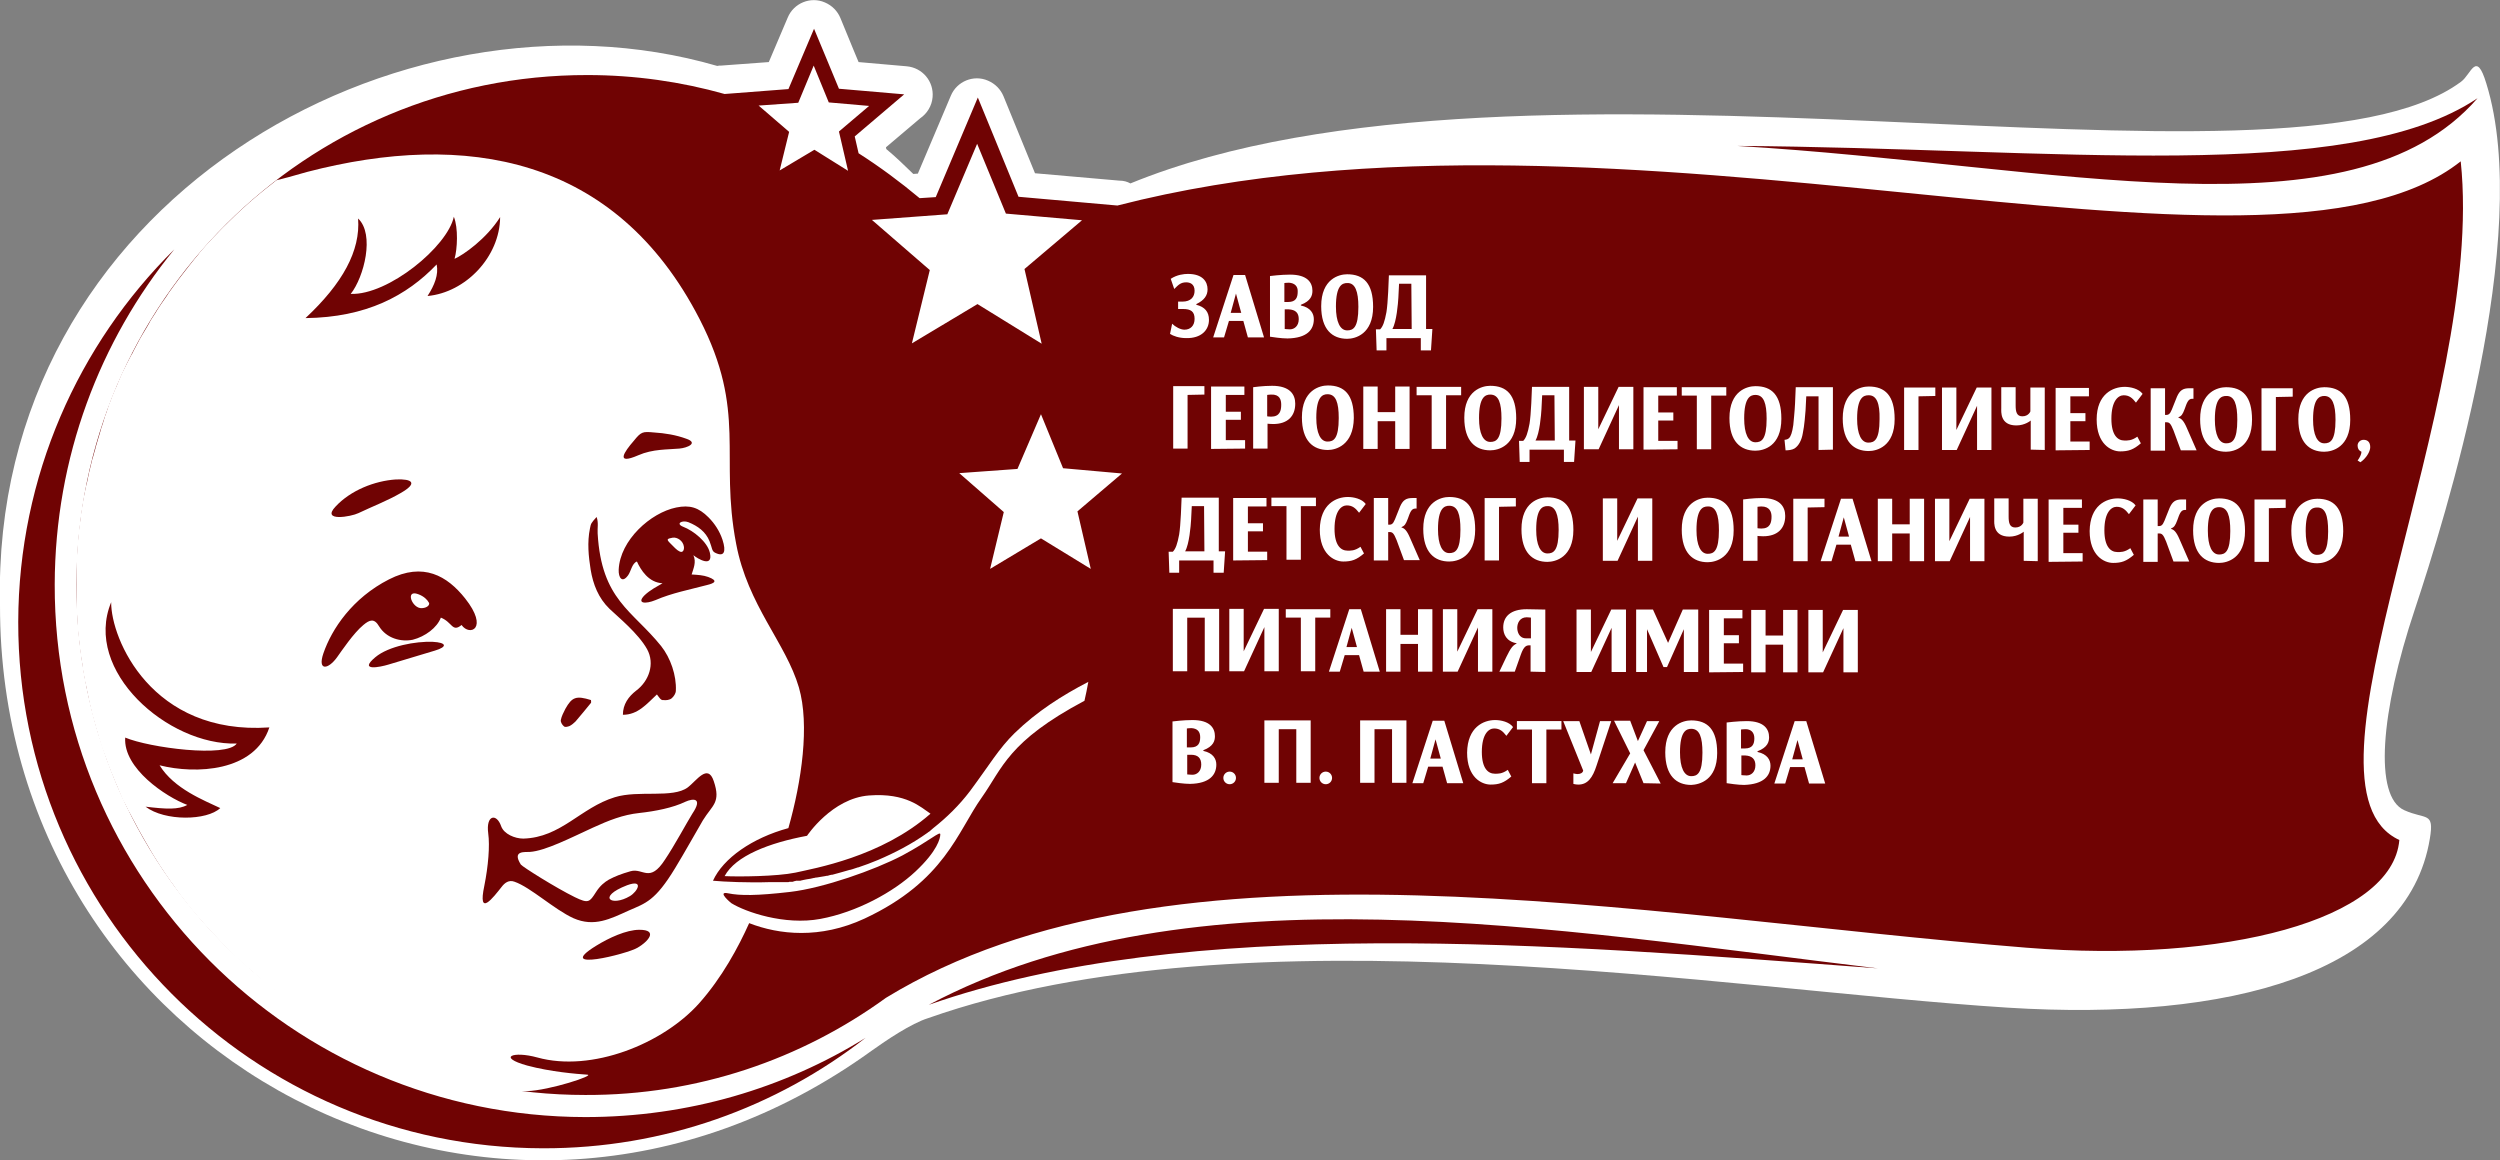 <?xml version="1.0" encoding="UTF-8"?> <!-- Generator: Adobe Illustrator 24.1.2, SVG Export Plug-In . SVG Version: 6.00 Build 0) --> <svg xmlns="http://www.w3.org/2000/svg" xmlns:xlink="http://www.w3.org/1999/xlink" id="Layer_1" x="0px" y="0px" viewBox="0 0 712.8 330.8" style="enable-background:new 0 0 712.8 330.8;" xml:space="preserve"><rect x="0" y="0" width="712.8" height="330.8" fill="#808080" stroke="none"/> <style type="text/css"> .st0{fill:#FFFFFF;} .st1{fill:#700303;} .st2{fill-rule:evenodd;clip-rule:evenodd;fill:#FFFFFF;} </style> <g> <g> <path class="st0" d="M322.3,52.3c113-46.2,328.8,8.6,379.4-29c2.9-2.1,4.3-9.1,7.2,0.5c13.5,43.5-11.9,124.4-20.4,150 c-9.8,29.3-11.7,53.3-3,57.2c6.2,2.8,8.6,0.3,7.3,8.1c-6.3,38.4-57,52.2-120.4,48.2c-80.5-5.1-217-29-307.8,3 c-4.8,1.5-11.9,6.3-16.1,9.3C141.1,377.1-0.2,301.2,0,172.5c-2.7-115,114-180,204.5-153.7c0.3-0.1,0.7-0.1,1.1-0.1l0,0l13.6-1 L224.6,5c1.7-4.1,6.5-6.1,10.6-4.3c2.1,0.9,3.6,2.5,4.4,4.4l3.7,9l1.5,3.6l13.7,1.2c4.5,0.4,7.8,4.3,7.4,8.8 c-0.2,2.5-1.6,4.7-3.5,6l-9.8,8.3l0.1,0.5c2.9,2.4,5.2,4.7,7.7,7.1l1.3-0.1l9.4-22.2c1.7-4.1,6.5-6.1,10.6-4.3 c2.1,0.9,3.6,2.5,4.4,4.4l9,22l24,2.1C320.4,51.5,321.4,51.8,322.3,52.3"></path> <path class="st1" d="M495.2,41.6C586,42.2,669.4,52.8,706.4,28C670.5,69.3,586.3,47,495.2,41.6 M535.4,276.1 c-93.7-7-196.7-15.5-270.6,10.4C339.8,246.7,442.9,265,535.4,276.1z M49.7,71.1C22.3,98.2,5.3,135.8,5.2,177.3 C5.1,260,72,327.2,154.7,327.4c34.7,0.1,66.7-11.7,92.1-31.5c-23.2,14.4-50.6,22.6-79.9,22.6c-83.7-0.1-151.5-68.1-151.3-151.9 C15.7,130.4,28.4,97.2,49.7,71.1z M318.6,58.6c144.3-37.1,327.2,31.6,383-12.6c7.3,69.2-50.3,178.4-17.5,193.5 c-1.9,22.7-49.7,35.3-106.4,30.7c-111.1-8.9-243.4-35.6-325.1,14.3c-24.1,17.5-53.7,27.8-85.7,27.7 C86.6,312.2,21.6,247,21.8,166.6C21.9,86.3,87.1,21.3,167.5,21.4c13.5,0,26.7,1.9,39.1,5.4l18.2-1.4l7.3-17.2l3.7,8.9l3.4,8.2 l18.6,1.6l-14.1,12l1.1,4.8c6.1,3.9,11.9,8.2,17.4,12.8l4.6-0.3l12-28.4l4.6,11.2l7,17.1L318.6,58.6z"></path> <path class="st2" d="M208.5,257.5c0,0-4.3-3.5-0.9-2.8c3.4,0.7,8.2,0.7,17.7-0.4c9.4-1.1,24-6.2,32-10.4c8-4.3,10.8-7.1,10.8-6 c0,1.1-0.8,4.7-7.1,10.6c-6.3,5.9-16.8,11.6-27.1,13.5C223.7,263.9,212.5,260,208.5,257.5 M37.5,101.1c-0.4,0.7-0.7,1.4-1.1,2.1 M206.6,249.8c3.1-5.8,12.8-9.5,23.5-11.5c0,0,7.1-10.7,17.7-11.5c10.6-0.8,14.8,3.4,17.5,5.2c-14.1,12.4-33.3,15.6-38.5,16.8 C221.5,249.9,210.6,250,206.6,249.8z M278.6,41l8.2,19.9l21.7,1.9l-16.4,13.9L297,98l-18.3-11.3L260,97.9l5.1-20.9l-16.5-14.3 l21.5-1.6L278.6,41z M296.8,118.1l6.3,15.4l16.8,1.5l-12.7,10.8l3.8,16.4l-14.2-8.7l-14.5,8.7l3.9-16.2l-12.7-11.1l16.6-1.2 L296.8,118.1z M232,18.7l4.3,10.5l11.5,1l-8.6,7.3l2.6,11.2l-9.6-6l-9.9,5.9l2.7-11l-8.7-7.5l11.3-0.8L232,18.7z M78.8,51.4 L78.8,51.4c-2.7,2.1-5.3,4.2-7.8,6.4l-0.1,0.1c-2.5,2.2-4.9,4.5-7.3,6.9L63.4,65c-0.9,0.9-1.7,1.8-2.6,2.7l-0.2,0.2 c-1.3,1.4-2.7,2.9-3.9,4.4l-0.2,0.3c-0.8,0.9-1.5,1.8-2.2,2.7l-0.4,0.5c-0.7,0.9-1.4,1.8-2.1,2.7l-0.3,0.4c-0.4,0.5-0.8,1-1.2,1.6 l-0.1,0.1c-0.7,1-1.4,1.9-2.1,2.9l-0.5,0.8c-0.5,0.8-1.1,1.5-1.6,2.3c-0.2,0.3-0.4,0.6-0.6,0.9c-0.3,0.5-0.7,1-1,1.6 c-0.4,0.6-0.7,1.1-1.1,1.7c-0.3,0.5-0.6,0.9-0.8,1.4c-0.2,0.4-0.5,0.8-0.7,1.2c-0.4,0.7-0.8,1.3-1.2,2c-0.2,0.4-0.5,0.8-0.7,1.2 c-0.3,0.6-0.6,1.1-0.9,1.7c-0.3,0.6-0.6,1.1-0.9,1.7c-0.2,0.4-0.4,0.9-0.7,1.3c-0.4,0.7-0.7,1.4-1.1,2.1c-0.2,0.4-0.4,0.8-0.6,1.2 c-0.3,0.5-0.5,1.1-0.8,1.6c-0.2,0.5-0.5,1-0.7,1.6c-0.3,0.6-0.5,1.2-0.8,1.9c-0.2,0.4-0.3,0.8-0.5,1.1c-0.3,0.8-0.7,1.6-1,2.4 c-0.1,0.4-0.3,0.7-0.4,1.1c-0.3,0.7-0.6,1.4-0.8,2.2c-0.1,0.4-0.3,0.8-0.4,1.2c-0.3,0.7-0.5,1.4-0.7,2.1c-0.1,0.3-0.2,0.6-0.3,1 c-0.3,0.9-0.6,1.7-0.8,2.6l-0.3,1c-0.3,0.9-0.5,1.8-0.8,2.7c-0.1,0.3-0.2,0.5-0.2,0.8c-0.2,0.8-0.5,1.6-0.7,2.5l-0.2,0.6 c-0.2,1-0.5,1.9-0.7,2.9l-0.2,0.8c-0.2,1-0.4,1.9-0.6,2.9l-0.2,0.7c-0.2,1-0.4,2-0.6,2.9l-0.1,0.5c-0.2,0.9-0.3,1.9-0.5,2.9 l-0.1,0.7c-0.2,1-0.3,2-0.4,3l-0.1,0.7c-0.1,1-0.3,2.1-0.4,3.1l0,0.5c-0.1,1-0.2,2-0.3,2.9l0,0.5c-0.1,1.1-0.1,2.1-0.2,3.2l0,0.7 c-0.1,1.1-0.1,2.1-0.1,3.2l0,0.6c0,1.1,0,2.2,0,3.3l0,0.1c0,0.2,0,0.3,0,0.5c0,1,0,2.1,0,3.1c0,0.5,0,0.9,0,1.3 c0,0.7,0,1.5,0.1,2.2c0,0.5,0.1,1.1,0.1,1.6c0,0.7,0.1,1.3,0.1,2c0,0.5,0.1,1.1,0.1,1.6c0.1,0.7,0.1,1.3,0.2,2 c0.1,0.5,0.1,1.1,0.2,1.6c0.1,0.6,0.1,1.3,0.2,1.9c0.1,0.5,0.1,1.1,0.2,1.6c0.1,0.6,0.2,1.3,0.3,1.9c0.1,0.5,0.2,1.1,0.2,1.6 c0.1,0.6,0.2,1.2,0.3,1.8c0.1,0.5,0.2,1.1,0.3,1.6c0.1,0.6,0.2,1.3,0.4,1.9c0.1,0.5,0.2,1,0.3,1.5c0.1,0.6,0.3,1.3,0.4,1.9 c0.1,0.5,0.2,1,0.3,1.5c0.2,0.7,0.3,1.4,0.5,2.1c0.1,0.4,0.2,0.9,0.3,1.3c0.3,1.1,0.6,2.2,0.9,3.2c0.1,0.5,0.3,1,0.4,1.4 c0.2,0.6,0.4,1.2,0.5,1.8c0.2,0.5,0.3,1.1,0.5,1.6c0.2,0.5,0.3,1.1,0.5,1.6c0.2,0.5,0.4,1.1,0.6,1.6c0.2,0.5,0.4,1.1,0.6,1.6 c0.2,0.6,0.4,1.1,0.6,1.7c0.2,0.5,0.4,1,0.6,1.5c0.2,0.6,0.4,1.1,0.7,1.7c0.2,0.5,0.4,1,0.6,1.5c0.2,0.5,0.5,1.1,0.7,1.6 c0.2,0.5,0.4,1,0.6,1.5c0.2,0.5,0.5,1.1,0.7,1.6c0.2,0.5,0.4,1,0.7,1.4c0.3,0.5,0.5,1.1,0.8,1.6c0.2,0.4,0.4,0.9,0.7,1.3 c0.3,0.6,0.6,1.1,0.9,1.7c0.2,0.4,0.4,0.7,0.6,1.1c0.3,0.6,0.6,1.2,1,1.9c0.1,0.2,0.3,0.5,0.4,0.7c0.9,1.6,1.8,3.2,2.7,4.7 l0.1,0.2c0.4,0.7,0.8,1.3,1.2,2c0.2,0.3,0.3,0.5,0.5,0.8c0.4,0.6,0.8,1.3,1.2,1.9c0.2,0.3,0.4,0.6,0.6,0.9 c0.4,0.6,0.8,1.2,1.2,1.8c0.2,0.3,0.4,0.6,0.7,1c0.4,0.6,0.8,1.2,1.3,1.8c0.2,0.3,0.4,0.6,0.6,0.9c0.4,0.6,0.9,1.2,1.3,1.8 l0.6,0.8c0.5,0.6,0.9,1.2,1.4,1.8c0.2,0.3,0.4,0.5,0.6,0.8c0.5,0.6,1,1.2,1.5,1.8c0.2,0.2,0.4,0.5,0.6,0.7c0.5,0.6,1,1.2,1.6,1.8 c0.1,0.2,0.3,0.3,0.4,0.5c3.4,3.8,7,7.5,10.7,11l0.1,0.1c0.7,0.7,1.4,1.3,2.2,1.9l0.3,0.3c0.7,0.6,1.4,1.2,2.1,1.8l0.3,0.3 c0.7,0.6,1.4,1.2,2.1,1.8l0.4,0.3c0.7,0.6,1.4,1.2,2.2,1.7l0.3,0.3c0.8,0.6,1.5,1.2,2.3,1.7l0.2,0.2c7.7,5.6,15.9,10.5,24.6,14.6 l0,0c1,0.4,1.9,0.9,2.9,1.3l0.1,0c11.8,5.2,24.5,8.9,37.7,10.8c1-0.1,2.3-0.2,3.7-0.2c6.5-0.2,19.8-4.6,17.2-4.7 c-3-0.2-10.4-0.8-17.1-2.6c-8.6-2.4-4-4.2,2.9-2.3c15.5,4.3,35.8-3.9,46.1-15.4c6.6-7.4,11.3-16.2,14.3-22.9 c8.5,3.3,20.2,4.6,32.9-1.3c22.9-10.7,26.5-24.8,33.4-34.5c6-8.5,7.5-16,29.3-27.6c0.4-1.8,0.8-3.6,1.1-5.4 c-7.5,3.9-14.6,8.4-21,14.6c-4.5,4.4-7.2,9.1-12.7,16.5c-3.1,4.1-6.7,7.6-10.5,10.6l0,0c-0.2,0.2-0.5,0.4-0.7,0.6l-0.1,0.1 c-0.2,0.2-0.5,0.4-0.7,0.5l-0.1,0.1c-4.6,3.3-9.5,5.8-14.2,7.8l0,0c-1.9,0.8-3.8,1.5-5.6,2.1l-0.1,0c-0.5,0.2-1,0.3-1.5,0.5l0,0 l-0.7,0.2l-0.1,0c-1.8,0.5-3.4,1-5,1.4l-0.2,0l-0.5,0.1l-0.3,0.1l-0.4,0.1l-0.2,0l-0.5,0.1l-0.6,0.1l0,0l-0.6,0.1l0,0l-0.6,0.1 l-0.6,0.1l-0.2,0l-0.4,0.1l-0.1,0c-0.7,0.2-1.4,0.3-2.1,0.4l-0.5,0.1l0,0l-0.5,0.1l0,0l-0.4,0.1l-0.1,0l-0.3,0.1l-0.2,0l-0.3,0 l-0.2,0l-0.2,0l-0.2,0l-0.1,0l-0.3,0.1l-0.1,0l-0.3,0.1l0,0l-0.3,0.1l-0.1,0l-0.1,0l-0.1,0h0l-0.1,0l-0.2,0l-0.2,0l-0.1,0h0 l-0.3,0.1h0l-0.1,0l-0.1,0l-0.1,0h0l-0.3,0h0l-0.3,0h0l-0.2,0l-0.1,0l0,0l-0.1,0l-0.2,0h0l-0.1,0l-0.1,0l-0.1,0l0,0l-0.1,0l-0.1,0 l-0.1,0l0,0l-0.1,0l-0.2,0l0,0l0,0l-0.1,0l-0.1,0l-0.1,0h0l-0.1,0l-0.1,0l-0.1,0l0,0l-0.1,0l-0.1,0l-0.1,0l0,0l-0.1,0l-0.1,0 l-0.1,0l0,0l-0.1,0l-0.1,0l-0.1,0l0,0l-0.1,0l-0.1,0l-0.1,0l0,0l-0.1,0l-0.1,0l-0.1,0l0,0l-0.1,0l-0.3,0l0,0l-0.3,0l-0.1,0l0,0 l-0.1,0c-6,0.2-12.9-0.1-16.1-0.4c2.9-6.4,11.2-12.2,21.5-15c3.8-13.4,6.1-29.4,3-40.1c-3.7-12.7-14.6-23.4-17.9-41 c-4.8-25,3.2-37.5-10.4-64c-24-46.7-66.9-53.7-111.9-42C83.2,50.3,80.8,50.9,78.8,51.4z"></path> <path class="st1" d="M179.6,255.5c2.2-1.3,4.1-4.9-0.8-3.1C170,255.8,174.4,258.6,179.6,255.5 M179.8,248.4c3.6-1,5.4,3.5,9.8-3.3 c2.7-4,6.3-10.7,7.8-13.1c3.1-4.6,0.2-4.4-2-3.4c-3.5,1.7-8.5,2.7-13.1,3.2c-4.7,0.5-8.7,2.1-13.3,4.2c-6.1,2.8-13.5,6.6-17.9,6.9 c-1.4,0.1-5.2-0.5-2.6,3.6c0.4,0.6,9.9,6.6,15.4,9.3c3.9,1.9,4.2,1.4,6-1.4c1.2-1.9,2.5-2.9,3.7-3.6 C175.3,249.9,177,249.2,179.8,248.4z M119.2,169.4c-3.8-1.4-1.7,4.2,1.1,4c1.8-0.1,2.4-1.2,1.9-1.7 C121.9,171.1,120.9,170,119.2,169.4z M124,185.5c-4.4,1.3-8.9,2.7-13.3,4c-2.3,0.7-8.6,2-3.7-2.1c3.8-3.2,11.6-4.6,16.4-4.4 C127.3,183.2,127.7,184.4,124,185.5z M108.1,178.6c-1.4-2.4-2.7-1.9-4.5-0.4c-2.8,2.3-6.2,7.4-7.5,9.2c-2.6,3.6-5.6,3.9-3.9-1.1 c2.4-7,8.3-15.8,18.7-21.1c9.8-5,16.6-1,21.7,5.4c6.9,8.7,1.3,10.9-1,7.6c-2.7,2.2-2.6-0.8-5.9-2.1c-1.1,2.9-4.5,5.4-8,6.3 C114.3,183.1,110.2,182,108.1,178.6z M191,154.8c1.1,1.1,2,2.1,2.7,2.4c1.1,0.6,1.4-0.6,1.3-1.3c-0.2-1.7-1.9-2.8-3.2-2.6 C190.3,153.6,189.9,153.7,191,154.8z M197.7,158.3c0.9,2,0,3.8-0.5,5.5c1.8,0.1,3.3,0.2,4.7,0.7c3,1.1,1.8,1.8-0.3,2.3 c-4.9,1.3-10.1,2.3-14.7,4.3c-2.9,1.2-5.5,1-3.1-1.4c1.6-1.5,3.4-2.4,5.1-3.4c-4-0.2-6.2-3.8-7.3-6.2c-1.4,0.5-1.7,2.8-2.5,3.9 c-1.7,2.4-2.8,0.7-2.7-1.6c0.4-8.4,9.1-16.2,16.4-17.7c3.9-0.8,6.4,0,9.2,2.8c1.8,1.8,3.2,4,4,6.4c1.1,3.4,0.5,5-2.1,3.7 c-1-0.5-0.8-1.3-1.6-3.3c-1.1-2.7-3.3-4.3-6-5.4c-1.8-0.7-3.8,0.4-1.5,1.3c2.9,1.1,6.9,4.3,7.6,7.4 C203.4,162,198.9,159.3,197.7,158.3z M129.4,61.8c1.3,3.2,1,9.2,0.2,12c2.5-1.1,9.1-5.7,13-11.9c-0.1,11.4-9.9,21.5-20.7,22.5 c2-3.1,3.2-6.1,2.6-9c-8.5,8.9-20,15.1-37.4,15.3c10.6-9.9,15.7-19.2,15-28.4c4.8,4.5,1.7,16.7-2.1,21.5 C110.7,84.2,127.6,70.3,129.4,61.8z M187.3,198c-2.9,2.7-5.4,5.8-9.7,5.8c0-3,1.6-5.2,3.8-6.9c3.6-2.7,5.4-7.6,3.1-11.8 c-2.5-4.5-8.3-9.2-10.7-11.5c-3.2-3.1-4.7-7-5.4-11.2c-0.6-3.8-1-7.8-0.2-11.7c0.3-1.5,0.3-1.5,1.9-3.3c0.6,1.6,0.2,3.2,0.3,4.7 c1.1,19,9.9,21.9,18.1,32.1c2.7,3.4,4.4,8.4,4.2,12.7c0,0.8-0.6,1.7-1.2,2.2c-0.6,0.5-1.6,0.6-2.4,0.5 C188.4,199.7,188,198.9,187.3,198z M114.2,140.6c-3.6,2.1-8,3.8-12,5.7c-2,1-10.8,2.6-6.5-1.9c4.3-4.6,11.1-7.3,17.2-7.7 C117.5,136.5,119.3,137.7,114.2,140.6z M186.4,123.3c3.2,0.2,6.3,0.7,9.3,1.8c3.5,1.2,0.3,2.6-2,2.8c-3.3,0.3-7.6,0.1-11.7,1.9 c-6.7,2.9-4-1-1.3-4.1C182.8,123.1,183.2,123,186.4,123.3z M169.9,269.7c3.7-2.3,8.7-4.6,12.4-4.6c5.6,0,2.3,3.5-0.5,5.1 C178.9,272,157.8,277.2,169.9,269.7z M168.5,199.6c0,0.3,0.1,0.6,0,0.8c-1.5,1.8-2.9,3.6-4.4,5.3c-0.5,0.5-1.1,1-1.7,1.3 c-0.5,0.2-1.3,0.4-1.6,0.1c-0.5-0.4-1-1.2-0.9-1.8c0.2-1.1,0.8-2.2,1.3-3.2C163.1,198.7,164.3,198.3,168.5,199.6z M35.7,210.3 c6.9,2.9,29,5.8,31.8,1.7c-19.6,0.6-43.9-20.7-35.8-40.3c-0.1,10.4,11.5,38,45.1,35.7c-4.2,12.7-21,13.4-31.3,10.8 c4.1,6.7,12.7,10,17.3,12.2C59,234,47,234.2,41.5,230c5.8,0.7,9.4,0.9,11.9-0.5C47.3,227.2,35.1,219.1,35.7,210.3z M138.1,252.5 c1.1-5.5,1.6-11.3,1.1-14.9c-0.7-5.3,2.4-5.8,3.7-2c0.8,2.2,3.9,3.5,6.3,3.5c10.8-0.3,16.3-8.8,26.1-11.8 c6.8-2.1,16.5,0.4,20.8-2.8c2.5-1.9,5.7-6.9,7.4-1.8c2.1,6.2-0.4,6.8-3.1,11.2c-2,3.4-5.1,9-7.9,13.6c-5.7,9.4-8.4,10-13.2,12.1 c-5.3,2.4-9.9,4.8-15.8,2.2c-5.5-2.5-12.2-8.8-16.8-10.4c-1.6-0.6-2.8,0.3-3.7,1.5C140.7,255.8,136.1,261.9,138.1,252.5z"></path> <path class="st0" d="M514,216.5l-3,0l1.5-5.5L514,216.5z M520.4,223.4l-5.4-17.8l-3.3,0l-5.8,17.8l3.1,0l1.4-4.7l4.1,0l1.3,4.7 L520.4,223.4z M500.5,218.2c0,2-1.3,2.9-2.5,2.9c-0.8,0-1.3-0.1-1.5-0.1l0-5.6l1.1,0C499.6,215.5,500.5,216.5,500.5,218.2z M500.2,210.5c0,1.6-0.5,2.9-2.7,2.9l-1.1,0l0-5.4c0.2,0,0.5-0.1,1.3-0.1C499.2,207.9,500.2,208.8,500.2,210.5z M504.8,218.3 c0-1.6-0.9-3.3-3.7-3.9l0-0.2c2.9-1.1,3.3-2.7,3.3-4c0-2.3-1.4-4.6-6.4-4.6c-2.6,0-5.7,0.4-5.7,0.4l0,17.3c0.7,0.1,3.2,0.5,5,0.5 C502.9,223.6,504.8,221.2,504.8,218.3z M485.4,214.6c0,6-1.5,6.7-3.2,6.7c-2,0-3.2-2.4-3.2-6.8c0-6,1.8-6.7,3.2-6.7 C484.6,207.8,485.4,210.2,485.4,214.6z M489.6,214.7c0-6.7-2.7-9.3-7.4-9.3c-2.3,0-7.4,1.3-7.4,9.1c0,6.7,3.2,9.3,7.4,9.3 C484.5,223.7,489.6,222.5,489.6,214.7z M473.5,223.4l-4.9-9.5l4.5-8.3l-3.5,0l-2.6,5.7l-2.2-5.8l-4.6,0l4.6,9.3l-5,8.5l3.8,0 l2.6-5.9l2.4,5.9L473.5,223.4z M459.4,205.6l-3.2,0l-2.6,9.5l-3.3-9.5l-4.6,0l5.7,14.1c-0.1,0.6-0.7,1-1.6,1 c-0.5,0-1.2-0.2-1.2-0.2l0,3c0,0,0.7,0.2,1.4,0.2c2.7,0,4.1-2,5.2-5.4L459.4,205.6z M445.2,208l0-2.4l-12.7,0l0,2.4l4.3,0l0,15.3 l4.1,0l0-15.3L445.2,208z M431.4,207.3c-1.1-1.5-3.5-2-5.1-2c-3.3,0-7.9,2-8,9.3c0,7,4.1,9.1,6.7,9.1c2.4,0,3.8-0.5,5.9-2.3 l-1-1.9c-1.7,1.2-2.8,1.1-3.7,1.1c-1.9,0-3.7-1.5-3.7-6.2c0-5.2,2-6.7,3.5-6.7c1.6,0,2.5,0.8,3.5,2.1L431.4,207.3z M410.8,216.3 l-3,0l1.5-5.5L410.8,216.3z M417.2,223.3l-5.4-17.8l-3.3,0l-5.8,17.8l3.1,0l1.4-4.7l4.1,0l1.3,4.7L417.2,223.3z M401,223.2l0-17.8 l-13.2,0l0,17.8l4.1,0l0-15.3l5,0l0,15.3L401,223.2z M379.8,221.8c0-1-0.8-1.8-1.8-1.8c-1,0-1.8,0.8-1.8,1.8c0,1,0.8,1.8,1.8,1.8 C379,223.6,379.8,222.8,379.8,221.8z M373.7,223.2l0-17.8l-13.2,0l0,17.8l4.1,0l0-15.3l5,0l0,15.3L373.7,223.2z M352.4,221.8 c0-1-0.8-1.8-1.8-1.8c-1,0-1.8,0.8-1.8,1.8c0,1,0.8,1.8,1.8,1.8C351.6,223.6,352.4,222.8,352.4,221.8z M342.5,218 c0,2-1.3,2.9-2.5,2.9c-0.8,0-1.3-0.1-1.5-0.1l0-5.6l1.1,0C341.6,215.2,342.5,216.2,342.5,218z M342.2,210.2c0,1.6-0.5,2.9-2.7,2.9 l-1.1,0l0-5.4c0.2,0,0.5-0.1,1.3-0.1C341.3,207.7,342.2,208.5,342.2,210.2z M346.8,218c0-1.6-0.9-3.3-3.7-3.9l0-0.2 c2.9-1.1,3.3-2.7,3.3-4c0-2.3-1.4-4.6-6.4-4.6c-2.6,0-5.7,0.4-5.7,0.4l0,17.3c0.7,0.1,3.2,0.5,5,0.5 C344.9,223.4,346.8,220.9,346.8,218z M529.7,191.7l0-17.8l-4.2,0l-5.8,12.1l0-12.1l-4.1,0l0,17.8l4.2,0l5.8-12.6l0,12.6 L529.7,191.7z M512.5,191.7l0-17.8l-4.1,0l0,7.3l-5,0l0-7.3l-4.1,0l0,17.8l4.1,0l0-7.9l5,0l0,7.9L512.5,191.7z M497,191.6l0-2.4 l-5.5,0l0-5.8l4.3,0l0-2.3l-4.3,0l0-4.8l5.3,0l0-2.4l-9.5,0l0,17.8L497,191.6z M484.2,191.6l0-17.8l-4.4,0l-4.2,9.5l-4.3-9.5 l-4.8,0l0,17.8l3.1,0l0-12.2l4.7,10.8l1,0l4.8-10.8l0,12.2L484.2,191.6z M463.6,191.6l0-17.8l-4.2,0l-5.8,12.1l0-12.1l-4.1,0 l0,17.8l4.2,0l5.8-12.6l0,12.6L463.6,191.6z M436.5,182l-1.4,0c-2,0-2.5-1.9-2.5-3c0-1.3,0.7-3,2.7-3c0.6,0,1,0.1,1.2,0.1 L436.5,182z M440.6,191.6l0-17.8c0,0-4.3-0.1-5.3-0.1c-4.6,0-6.7,2.1-6.7,5.2c0,1.9,0.9,4,3.8,4.5l0,0.1c-1,0.5-1.6,1.1-2.9,3.8 l-2,4.2l4.4,0l1.7-4.8c0.9-2.6,1.7-2.7,2.5-2.7l0.3,0l0,7.5L440.6,191.6z M425.5,191.5l0-17.8l-4.2,0l-5.8,12.1l0-12.1l-4.1,0 l0,17.8l4.2,0l5.8-12.6l0,12.6L425.5,191.5z M408.4,191.5l0-17.8l-4.1,0l0,7.3l-5,0l0-7.3l-4.1,0l0,17.8l4.1,0l0-7.9l5,0l0,7.9 L408.4,191.5z M386.9,184.5l-3,0l1.5-5.5L386.9,184.5z M393.4,191.5l-5.4-17.8l-3.3,0l-5.8,17.8l3.1,0l1.4-4.7l4.1,0l1.3,4.7 L393.4,191.5z M379.3,176.1l0-2.4l-12.7,0l0,2.4l4.3,0l0,15.3l4.1,0l0-15.3L379.3,176.1z M364.6,191.4l0-17.8l-4.2,0l-5.8,12.1 l0-12.1l-4.1,0l0,17.8l4.2,0l5.8-12.6l0,12.6L364.6,191.4z M347.6,191.4l0-17.8l-13.2,0l0,17.8l4.1,0l0-15.3l5,0l0,15.3 L347.6,191.4z M663.8,151.5c0,6-1.5,6.7-3.2,6.7c-2,0-3.2-2.4-3.2-6.8c0-6,1.8-6.7,3.2-6.7C663,144.6,663.8,147,663.8,151.5z M668.1,151.5c0-6.7-2.7-9.3-7.4-9.3c-2.3,0-7.4,1.3-7.4,9.1c0,6.7,3.2,9.3,7.4,9.3C663,160.6,668,159.3,668.1,151.5z M651.7,144.8l0-2.4l-8.9,0l0,17.8l4.1,0l0-15.3L651.7,144.8z M635.9,151.4c0,6-1.5,6.7-3.2,6.7c-2,0-3.2-2.4-3.2-6.8 c0-6,1.8-6.7,3.2-6.7C635.1,144.6,635.9,147,635.9,151.4z M640.1,151.4c0-6.7-2.7-9.3-7.4-9.3c-2.3,0-7.4,1.3-7.4,9.1 c0,6.7,3.2,9.3,7.4,9.3C635,160.5,640.1,159.2,640.1,151.4z M624.2,160.1l-2.8-6.4c-0.9-2.1-1.6-2.7-2.4-2.9l0-0.1 c0.9-0.4,1.2-0.8,1.8-2.4c0.6-1.7,1-2.9,2.1-2.9l0.4,0l0-3l-1.2,0c-1.8,0-2.7,0.6-3.5,2.4l-1,2.5c-0.7,1.8-1,2.7-2,2.7l-0.4,0 l0-7.6l-4.1,0l0,17.8l4.1,0l0-8.1l0.4,0c0.8,0,1.2,0.3,2,2.3l2.1,5.7L624.2,160.1z M608.9,144.1c-1.1-1.5-3.5-2-5.1-2 c-3.3,0-7.9,2-8,9.3c0,7,4.1,9.1,6.7,9.1c2.4,0,3.8-0.5,5.9-2.3l-1-1.9c-1.7,1.2-2.8,1.1-3.7,1.1c-1.9,0-3.7-1.5-3.7-6.2 c0-5.2,2-6.7,3.5-6.7c1.6,0,2.5,0.8,3.5,2.1L608.9,144.1z M593.8,160.1l0-2.4l-5.5,0l0-5.8l4.3,0l0-2.3l-4.3,0l0-4.8l5.3,0l0-2.4 l-9.5,0l0,17.8L593.8,160.1z M581,160l0-17.8l-4.1,0l0,6.8c0,0-0.5,1.4-2.3,1.4c-1.6,0-1.9-1.3-1.9-3.1l0-5.2l-4.1,0l0,6 c0,0.9-0.4,4.9,4.3,4.9c2.5,0,4.1-1.4,4.1-1.4l0,8.3L581,160z M565.8,160l0-17.8l-4.2,0l-5.8,12.1l0-12.1l-4.1,0l0,17.8l4.2,0 l5.8-12.6l0,12.6L565.8,160z M548.6,160l0-17.8l-4.1,0l0,7.3l-5,0l0-7.3l-4.1,0l0,17.8l4.1,0l0-7.9l5,0l0,7.9L548.6,160z M527.2,153l-3,0l1.5-5.5L527.2,153z M533.6,160l-5.4-17.8l-3.3,0l-5.8,17.8l3.1,0l1.4-4.7l4.1,0l1.3,4.7L533.6,160z M520.2,144.6 l0-2.4l-8.9,0l0,17.8l4.1,0l0-15.3L520.2,144.6z M505.1,147.3c0,1.7-0.4,3.4-2.9,3.4c-0.6,0-1.1-0.1-1.1-0.1l0-6.1 c0.3,0,0.4-0.1,1.1-0.1C504.6,144.4,505.1,146,505.1,147.3z M509,147.1c0-2.7-1.6-5.1-6.6-5.1c-2.6,0-5.4,0.4-5.4,0.4l0,17.5 l4.1,0l0-7.1c0,0,0.7,0.1,1.6,0.1C506.9,152.9,509,150.6,509,147.1z M490.1,151.2c0,6-1.5,6.7-3.2,6.7c-2,0-3.2-2.4-3.2-6.8 c0-6,1.8-6.7,3.2-6.7C489.2,144.3,490.1,146.7,490.1,151.2z M494.3,151.2c0-6.7-2.7-9.3-7.4-9.3c-2.3,0-7.4,1.3-7.4,9.1 c0,6.7,3.2,9.3,7.4,9.3C489.2,160.3,494.3,159,494.3,151.2z M471.1,159.9l0-17.8l-4.2,0l-5.8,12.1l0-12.1l-4.1,0l0,17.8l4.2,0 l5.8-12.6l0,12.6L471.1,159.9z M444.4,151.1c0,6-1.5,6.7-3.2,6.7c-2,0-3.2-2.4-3.2-6.8c0-6,1.8-6.7,3.2-6.7 C443.5,144.2,444.4,146.7,444.4,151.1z M448.6,151.1c0-6.7-2.7-9.3-7.4-9.3c-2.3,0-7.4,1.3-7.4,9.1c0,6.7,3.2,9.3,7.4,9.3 C443.5,160.2,448.6,158.9,448.6,151.1z M432.2,144.4l0-2.4l-8.9,0l0,17.8l4.1,0l0-15.3L432.2,144.4z M416.4,151 c0,6-1.5,6.7-3.2,6.7c-2,0-3.2-2.4-3.2-6.8c0-6,1.8-6.7,3.2-6.7C415.6,144.2,416.4,146.6,416.4,151z M420.6,151 c0-6.7-2.7-9.3-7.4-9.3c-2.3,0-7.4,1.3-7.4,9.1c0,6.7,3.2,9.3,7.4,9.3C415.5,160.1,420.6,158.9,420.6,151z M404.8,159.7l-2.8-6.4 c-0.9-2.1-1.6-2.7-2.4-2.9l0-0.1c0.9-0.4,1.2-0.8,1.8-2.4c0.6-1.7,1-2.9,2.1-2.9l0.4,0l0-3l-1.2,0c-1.8,0-2.7,0.6-3.5,2.4l-1,2.5 c-0.7,1.8-1,2.7-2,2.7l-0.4,0l0-7.6l-4.1,0l0,17.8l4.1,0l0-8.1l0.4,0c0.8,0,1.2,0.3,2,2.3l2.1,5.7L404.8,159.7z M389.4,143.7 c-1.1-1.5-3.5-2-5.1-2c-3.3,0-7.9,2-8,9.3c0,7,4.1,9.1,6.7,9.1c2.4,0,3.8-0.5,5.9-2.3l-1-1.9c-1.7,1.2-2.8,1.1-3.7,1.1 c-1.9,0-3.7-1.5-3.7-6.2c0-5.2,2-6.7,3.5-6.7c1.6,0,2.5,0.8,3.5,2.1L389.4,143.7z M375.2,144.3l0-2.4l-12.7,0l0,2.4l4.3,0l0,15.3 l4.1,0l0-15.3L375.2,144.3z M361.3,159.7l0-2.4l-5.5,0l0-5.8l4.3,0l0-2.3l-4.3,0l0-4.8l5.3,0l0-2.4l-9.5,0l0,17.8L361.3,159.7z M343.4,157.2l-5.5,0c1.2-2.1,1.6-7.3,1.7-8.9l0.2-4l3.5,0L343.4,157.2z M349.3,157.2l-1.8,0l0-15.3l-10.6,0l-0.2,4.7 c-0.1,2.2-0.3,4.6-0.5,5.8c-0.5,2.7-1,4.1-1.8,4.9l-1.2,0l0.2,6l2.8,0l0-3.5l9.8,0l0,3.5l2.9,0L349.3,157.2z M675.8,127.5 c0-1.6-0.9-2.1-1.9-2.1c-1,0-1.7,0.8-1.7,1.6c0,0.7,0.2,1.4,1.1,1.8c0,0.7-0.5,1.7-1.1,2.5l0.8,0.5 C674.6,130.7,675.8,128.8,675.8,127.5z M665.9,119.7c0,6-1.5,6.7-3.2,6.7c-2,0-3.2-2.4-3.2-6.8c0-6,1.8-6.7,3.2-6.7 C665,112.9,665.9,115.3,665.9,119.7z M670.1,119.7c0-6.7-2.7-9.3-7.4-9.3c-2.3,0-7.4,1.3-7.4,9.1c0,6.7,3.2,9.3,7.4,9.3 C665,128.8,670.1,127.5,670.1,119.7z M653.7,113.1l0-2.4l-8.9,0l0,17.8l4.1,0l0-15.3L653.7,113.1z M637.9,119.7 c0,6-1.5,6.7-3.2,6.7c-2,0-3.2-2.4-3.2-6.8c0-6,1.8-6.7,3.2-6.7C637.1,112.8,637.9,115.3,637.9,119.7z M642.1,119.7 c0-6.7-2.7-9.3-7.4-9.3c-2.3,0-7.4,1.3-7.4,9.1c0,6.7,3.2,9.3,7.4,9.3C637,128.8,642.1,127.5,642.1,119.7z M626.3,128.4l-2.8-6.4 c-0.9-2.1-1.6-2.7-2.4-2.9l0-0.1c0.9-0.4,1.2-0.8,1.8-2.4c0.6-1.7,1-2.9,2.1-2.9l0.4,0l0-3l-1.2,0c-1.8,0-2.7,0.6-3.5,2.4l-1,2.5 c-0.7,1.8-1,2.7-2,2.7l-0.4,0l0-7.6l-4.1,0l0,17.8l4.1,0l0-8.1l0.4,0c0.8,0,1.2,0.3,2,2.3l2.1,5.7L626.3,128.4z M610.9,112.3 c-1.1-1.5-3.5-2-5.1-2c-3.3,0-8,2-8,9.3c0,7,4.1,9.1,6.7,9.1c2.4,0,3.8-0.5,5.9-2.3l-1-1.9c-1.7,1.2-2.8,1.1-3.7,1.1 c-1.9,0-3.7-1.5-3.7-6.2c0-5.2,2-6.7,3.5-6.7c1.6,0,2.5,0.8,3.5,2.1L610.9,112.3z M595.8,128.3l0-2.4l-5.5,0l0-5.8l4.3,0l0-2.3 l-4.3,0l0-4.8l5.3,0l0-2.4l-9.5,0l0,17.8L595.8,128.3z M583,128.3l0-17.8l-4.1,0l0,6.8c0,0-0.5,1.4-2.3,1.4 c-1.6,0-1.9-1.3-1.9-3.1l0-5.2l-4.1,0l0,6c0,0.9-0.4,4.9,4.3,4.9c2.5,0,4.1-1.4,4.1-1.4l0,8.3L583,128.3z M567.8,128.3l0-17.8 l-4.2,0l-5.8,12.1l0-12.1l-4.1,0l0,17.8l4.2,0l5.8-12.6l0,12.6L567.8,128.3z M551.8,112.9l0-2.4l-8.9,0l0,17.8l4.1,0l0-15.3 L551.8,112.9z M535.9,119.5c0,6-1.5,6.7-3.2,6.7c-2,0-3.2-2.4-3.2-6.8c0-6,1.8-6.7,3.2-6.7C535.1,112.6,536,115.1,535.9,119.5z M540.2,119.5c0-6.7-2.7-9.3-7.4-9.3c-2.3,0-7.4,1.3-7.4,9.1c0,6.7,3.2,9.3,7.4,9.3C535.1,128.6,540.2,127.3,540.2,119.5z M522.6,128.2l0-17.8l-10.6,0l-0.2,4.7c-0.1,2.2-0.4,4.9-0.5,6.1c-0.3,2.1-0.7,3.2-1.2,3.7c-0.5,0.5-1.3,0.5-1.3,0.5l0.3,3 c0.8,0,1.8-0.1,2.5-0.5c1.3-0.8,2.1-2.5,2.4-4.3c0.5-2.3,0.7-5.5,0.8-6.6l0.2-4l3.5,0l0,15.3L522.6,128.2z M503.7,119.4 c0,6-1.5,6.7-3.2,6.7c-2,0-3.2-2.4-3.2-6.8c0-6,1.8-6.7,3.2-6.7C502.9,112.6,503.7,115,503.7,119.4z M507.9,119.4 c0-6.7-2.7-9.3-7.4-9.3c-2.3,0-7.4,1.3-7.4,9.1c0,6.7,3.2,9.3,7.4,9.3C502.8,128.5,507.9,127.3,507.9,119.4z M492.2,112.8l0-2.4 l-12.7,0l0,2.4l4.3,0l0,15.3l4.1,0l0-15.3L492.2,112.8z M478.3,128.1l0-2.4l-5.5,0l0-5.8l4.3,0l0-2.3l-4.3,0l0-4.8l5.3,0l0-2.4 l-9.5,0l0,17.8L478.3,128.1z M465.7,128.1l0-17.8l-4.2,0l-5.8,12.1l0-12.1l-4.1,0l0,17.8l4.2,0l5.8-12.6l0,12.6L465.7,128.1z M443.3,125.6l-5.5,0c1.2-2.1,1.6-7.3,1.7-8.9l0.2-4l3.5,0L443.3,125.6z M449.2,125.6l-1.8,0l0-15.3l-10.6,0l-0.2,4.7 c-0.1,2.2-0.3,4.6-0.5,5.8c-0.5,2.7-1,4.1-1.8,4.9l-1.2,0l0.2,6l2.8,0l0-3.5l9.8,0l0,3.5l2.9,0L449.2,125.6z M428.1,119.3 c0,6-1.5,6.7-3.2,6.7c-2,0-3.2-2.4-3.2-6.8c0-6,1.8-6.7,3.2-6.7C427.3,112.5,428.1,114.9,428.1,119.3z M432.3,119.3 c0-6.7-2.7-9.3-7.4-9.3c-2.3,0-7.4,1.3-7.4,9.1c0,6.7,3.2,9.3,7.4,9.3C427.2,128.4,432.3,127.1,432.3,119.3z M416.6,112.7l0-2.4 l-12.7,0l0,2.4l4.3,0l0,15.3l4.1,0l0-15.3L416.6,112.7z M401.9,128l0-17.8l-4.1,0l0,7.3l-5,0l0-7.3l-4.1,0l0,17.8l4.1,0l0-7.9l5,0 l0,7.9L401.9,128z M381.7,119.2c0,6-1.5,6.7-3.2,6.7c-2,0-3.2-2.4-3.2-6.8c0-6,1.8-6.7,3.2-6.7 C380.9,112.4,381.7,114.8,381.7,119.2z M386,119.2c0-6.7-2.7-9.3-7.4-9.3c-2.3,0-7.4,1.3-7.4,9.1c0,6.7,3.2,9.3,7.4,9.3 C380.8,128.3,385.9,127,386,119.2z M365.3,115.4c0,1.7-0.4,3.4-2.9,3.4c-0.6,0-1.1-0.1-1.1-0.1l0-6.1c0.3,0,0.4-0.1,1.1-0.1 C364.9,112.4,365.3,114,365.3,115.4z M369.3,115.1c0-2.7-1.6-5.1-6.6-5.1c-2.6,0-5.4,0.4-5.4,0.4l0,17.5l4.1,0l0-7.1 c0,0,0.7,0.1,1.6,0.1C367.2,120.9,369.3,118.6,369.3,115.1z M355,127.9l0-2.4l-5.5,0l0-5.8l4.3,0l0-2.3l-4.3,0l0-4.8l5.3,0l0-2.4 l-9.5,0l0,17.8L355,127.9z M343.4,112.5l0-2.4l-8.9,0l0,17.8l4.1,0l0-15.3L343.4,112.5z M402.5,93.8l-5.5,0 c1.2-2.1,1.6-7.3,1.7-8.9l0.2-4l3.5,0L402.5,93.8z M408.4,93.8l-1.8,0l0-15.3l-10.6,0l-0.2,4.7c-0.1,2.2-0.3,4.6-0.5,5.8 c-0.5,2.7-1,4.1-1.8,4.9l-1.2,0l0.2,6l2.8,0l0-3.5l9.8,0l0,3.5l2.9,0L408.4,93.8z M387.3,87.5c0,6-1.5,6.7-3.2,6.7 c-2,0-3.2-2.4-3.2-6.8c0-6,1.8-6.7,3.2-6.7C386.4,80.6,387.3,83.1,387.3,87.5z M391.5,87.5c0-6.7-2.7-9.3-7.4-9.3 c-2.3,0-7.4,1.3-7.4,9.1c0,6.7,3.2,9.3,7.4,9.3C386.4,96.6,391.5,95.3,391.5,87.5z M370.3,91c0,2-1.3,2.9-2.5,2.9 c-0.8,0-1.3-0.1-1.5-0.1l0-5.6l1.1,0C369.4,88.3,370.3,89.2,370.3,91z M370,83.2c0,1.6-0.5,2.9-2.7,2.9l-1.1,0l0-5.4 c0.2,0,0.5-0.1,1.3-0.1C369.1,80.7,370.1,81.6,370,83.2z M374.6,91c0-1.6-0.9-3.3-3.7-3.9l0-0.2c2.9-1.1,3.3-2.7,3.3-4 c0-2.3-1.4-4.6-6.4-4.6c-2.6,0-5.7,0.4-5.7,0.4l0,17.3c0.7,0.1,3.2,0.5,5,0.5C372.7,96.4,374.6,94,374.6,91z M353.9,89.2l-3,0 l1.5-5.5L353.9,89.2z M360.4,96.2L355,78.4l-3.3,0l-5.8,17.8l3.1,0l1.4-4.7l4.1,0l1.3,4.7L360.4,96.2z M344.7,91.2 c0-2.3-1.2-3.7-3.6-4.3l0-0.2c2.3-1.1,3.2-2.5,3.2-4.2c0-2.2-1.4-4.4-5.6-4.4c-1.1,0-3.1,0.2-4.9,1.4l1,2.9 c1.1-1.1,1.8-1.9,3.4-1.9c1,0,2.4,0.4,2.4,2.4c0,1.7-1,3.1-3.5,3.1l-1.2,0l0,2.1l1.4,0c2.2,0,3.3,0.7,3.3,2.8c0,2-1.2,3.1-2.9,3.1 c-1.1,0-2.6-0.8-3.5-1.7l-0.6,2.9c0.9,0.6,2.6,1.2,4.6,1.2C342.5,96.5,344.7,94.1,344.7,91.2z"></path> </g> </g> </svg> 